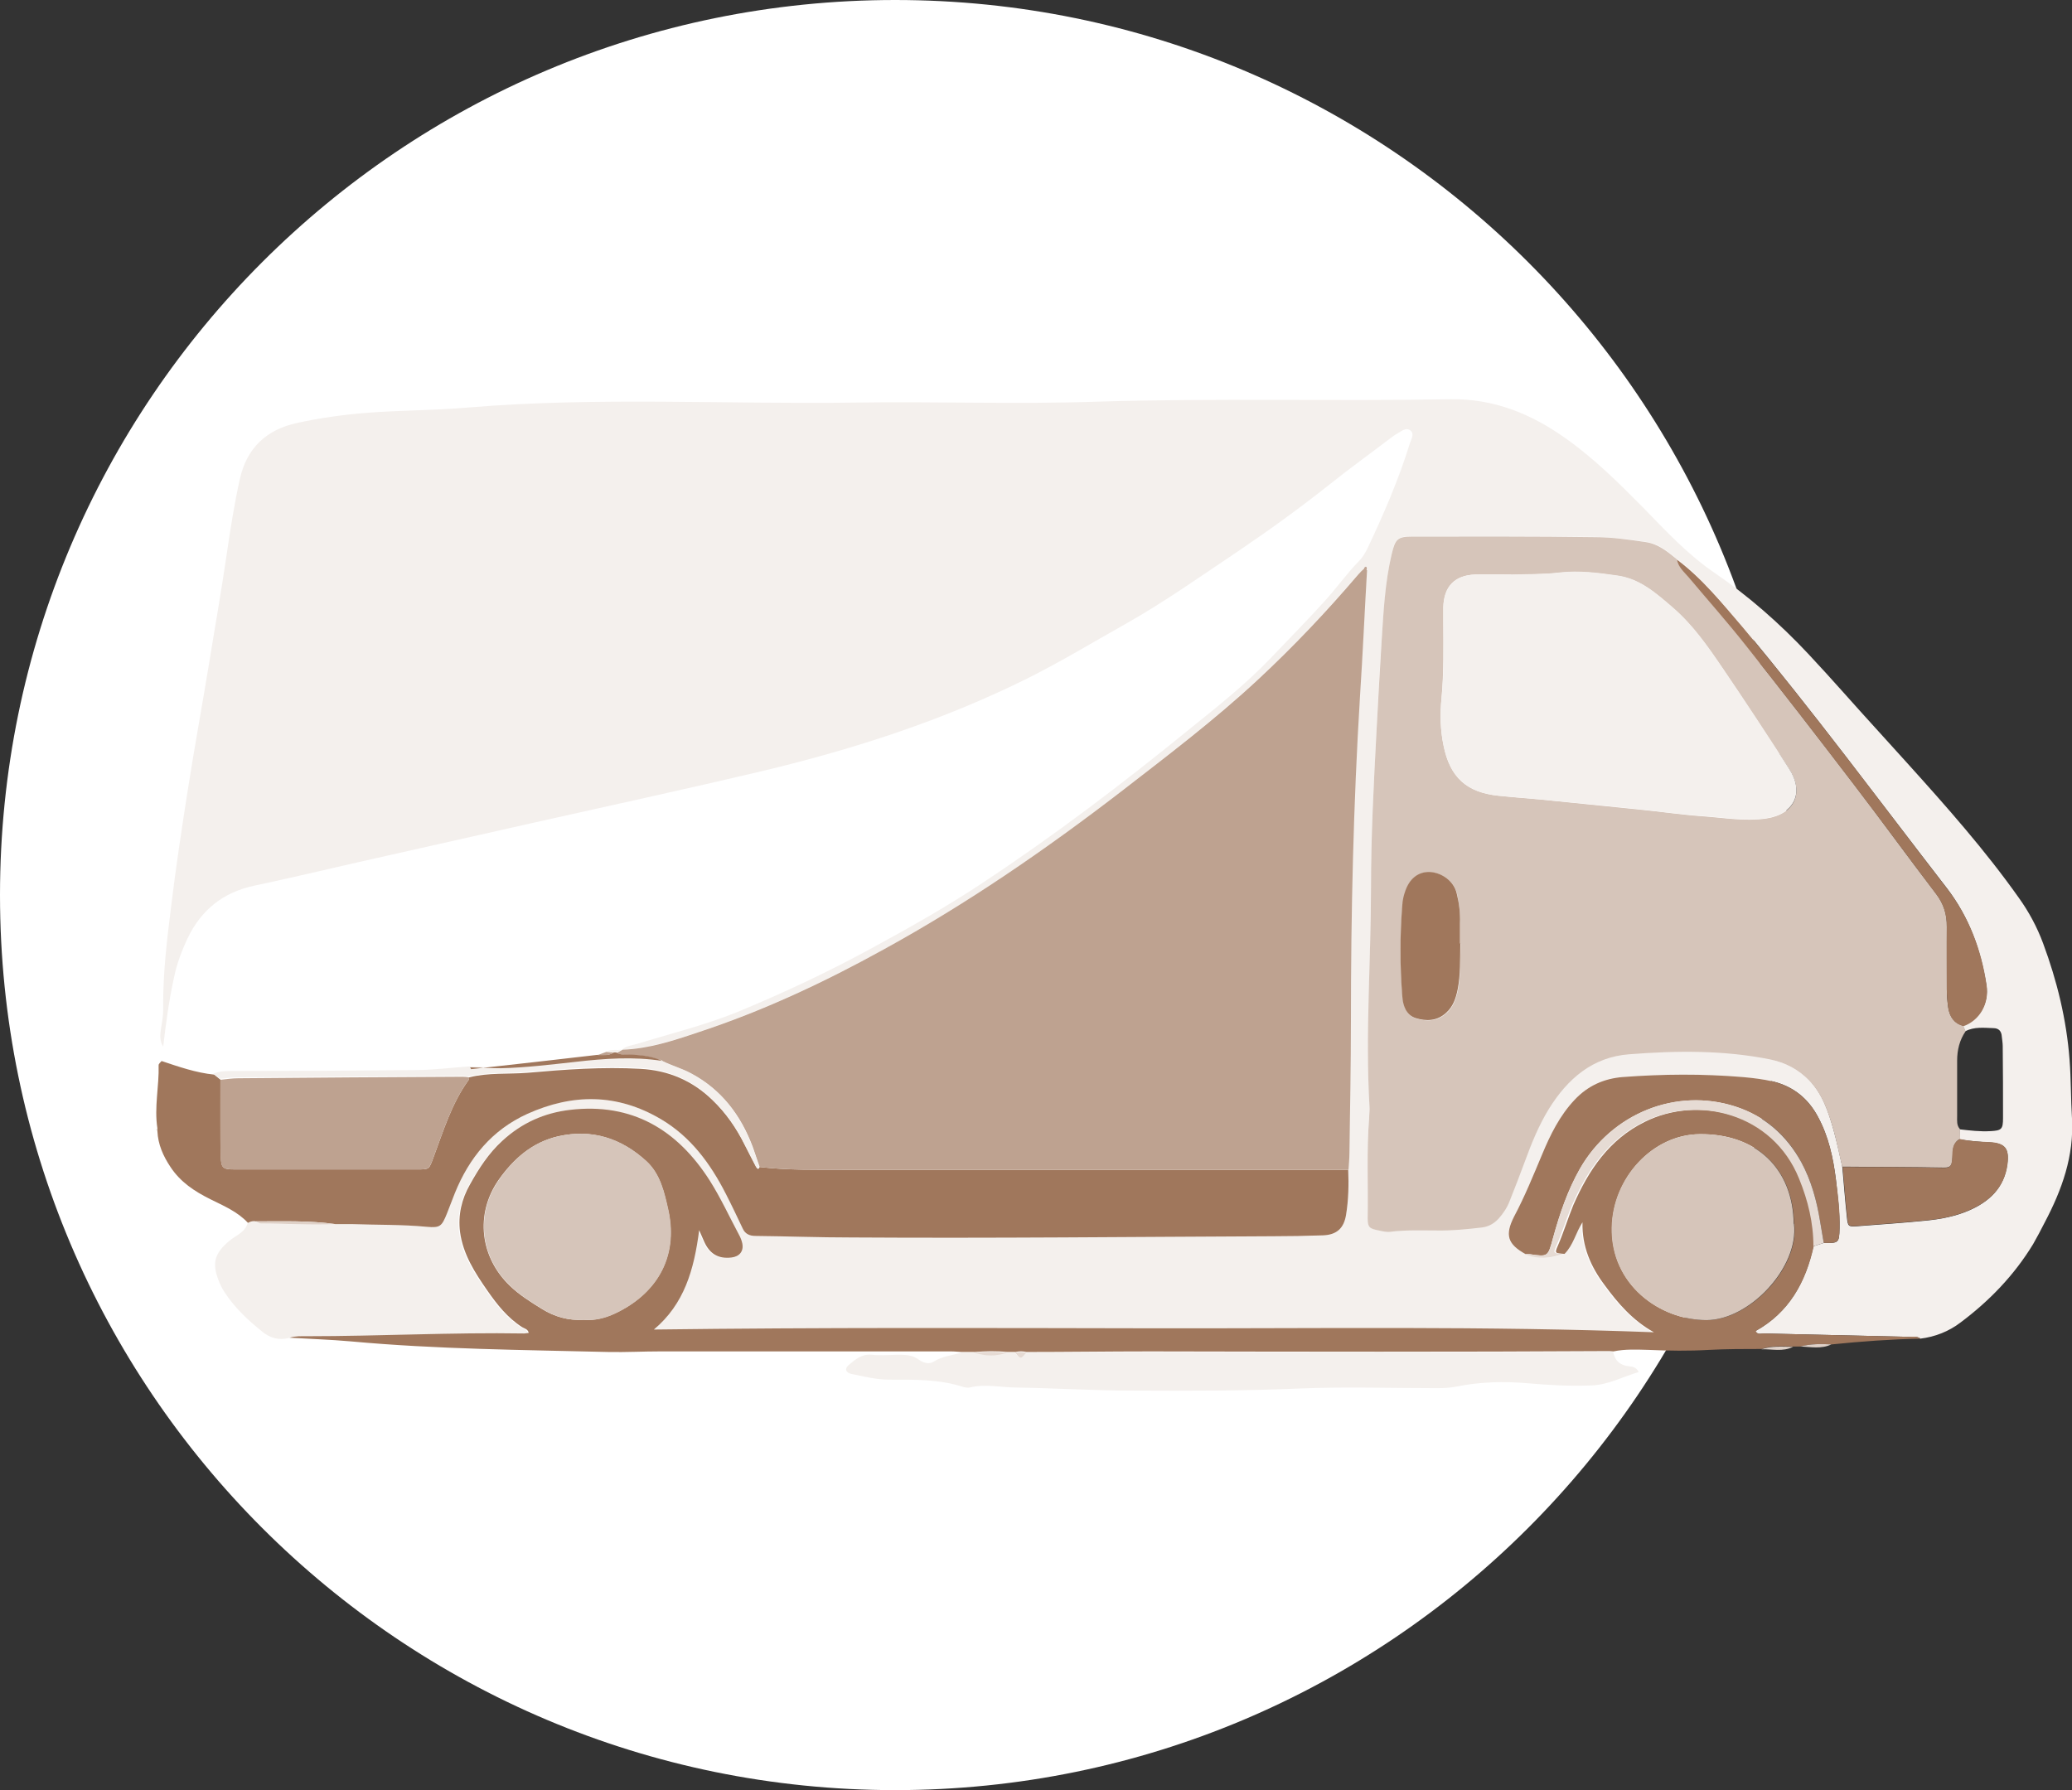 <?xml version="1.0" encoding="UTF-8"?>
<svg xmlns="http://www.w3.org/2000/svg" id="Ebene_2" data-name="Ebene 2" viewBox="0 0 68.19 58.92">
  <rect x="0" y="0" width="68.19" height="58.92" fill="#333333" stroke="none"/>
  <defs>
    <style>
      .cls-1 {
        fill: #bea290;
      }

      .cls-1, .cls-2, .cls-3, .cls-4, .cls-5, .cls-6, .cls-7 {
        stroke-width: 0px;
      }

      .cls-2 {
        fill: #a0775c;
      }

      .cls-3 {
        fill: #dfd1c8;
      }

      .cls-4 {
        fill: #d6c5ba;
      }

      .cls-5 {
        fill: #e6dbd4;
      }

      .cls-6 {
        fill: #f4f0ed;
      }

      .cls-7 {
        fill: #fff;
      }
    </style>
  </defs>
  <g id="Ebene_1-2" data-name="Ebene 1">
    <path class="cls-7" d="M58.92,29.46c0,16.27-13.19,29.46-29.46,29.46S0,45.73,0,29.46,13.19,0,29.46,0s29.46,13.19,29.46,29.46"></path>
    <path class="cls-6" d="M5.38,34.46c-.16-.23-.1-.49-.06-.74.04-.22.06-.44.05-.67,0-1.05.12-2.08.25-3.12.16-1.33.36-2.66.57-3.99.21-1.33.45-2.65.67-3.98.2-1.24.42-2.47.6-3.71.12-.83.25-1.65.43-2.47.23-1.04.88-1.64,1.89-1.86.74-.16,1.5-.27,2.26-.33,1.13-.09,2.27-.08,3.4-.18,4.23-.35,8.46-.1,12.69-.16,2.67-.04,5.33.06,7.99-.03,3.88-.12,7.75-.01,11.62-.08,1.43-.02,2.65.48,3.79,1.29.93.66,1.74,1.46,2.54,2.27.74.76,1.46,1.54,2.35,2.15,1.13.77,2.15,1.67,3.08,2.66.79.84,1.54,1.71,2.32,2.56.32.35.64.71.96,1.06,1.28,1.42,2.55,2.85,3.66,4.42.33.46.6.96.8,1.5.46,1.24.77,2.51.87,3.83.05.64.04,1.28.08,1.93.07,1.24-.33,2.35-.9,3.43-.12.24-.25.48-.38.71-.62,1.02-1.44,1.87-2.39,2.58-.38.29-.83.47-1.32.53-.12-.09-.26-.06-.39-.06-1.58-.04-3.17-.07-4.76-.11-.09,0-.21.06-.28-.08,1.1-.61,1.65-1.6,1.91-2.79.11-.04.23-.07.34-.11.49.01.51,0,.52-.48.01-.54-.06-1.08-.12-1.61-.09-.71-.24-1.41-.59-2.06-.32-.6-.8-.99-1.46-1.16-.33-.08-.68-.12-1.02-.15-1.31-.11-2.63-.1-3.95,0-.62.04-1.15.28-1.58.75-.49.53-.8,1.15-1.07,1.8-.29.69-.58,1.38-.92,2.04-.32.61-.23.91.38,1.24.42.18.84.14,1.25-.01.29-.29.37-.7.59-1.03-.02.79.27,1.46.73,2.07.44.6.92,1.15,1.62,1.55-5.54-.21-11.02-.12-16.5-.13-5.46-.01-10.93-.03-16.41.04,1-.84,1.32-1.97,1.49-3.27.09.2.13.29.17.38.18.4.46.56.89.51.26-.03.4-.21.36-.46-.02-.1-.06-.2-.11-.29-.32-.59-.6-1.21-.96-1.77-1.06-1.69-2.55-2.57-4.59-2.33-.85.1-1.6.43-2.24,1.02-.45.41-.76.91-1.06,1.43-.27.49-.4,1-.33,1.57.1.74.49,1.34.9,1.93.32.46.66.89,1.14,1.2.08.05.19.06.22.19-.06,0-.1.02-.15.02-2.38-.04-4.76.09-7.14.09-.19,0-.39,0-.58.05-.33.08-.62,0-.88-.22-.47-.38-.9-.78-1.23-1.29-.08-.12-.15-.26-.2-.4-.22-.57-.12-.89.36-1.29.21-.18.51-.27.6-.58.08-.04.17-.07.27-.05.05.02.11.06.17.06.82,0,1.63.07,2.45.02.18,0,.36,0,.54,0,.82.02,1.65,0,2.47.09.44.04.5-.02.66-.44.09-.22.17-.45.26-.67.47-1.16,1.22-2.08,2.39-2.61,1.49-.68,2.95-.67,4.38.17.99.58,1.64,1.47,2.15,2.47.19.37.37.75.55,1.13.09.18.22.25.43.25,1.05,0,2.1.04,3.14.05,4.62.03,9.25-.02,13.88-.04.55,0,1.11,0,1.66-.03.45-.02.68-.24.75-.68.08-.49.08-.98.07-1.48.01-.18.03-.36.03-.54.02-1.45.05-2.9.05-4.35,0-3.58.07-7.15.3-10.72.09-1.37.15-2.75.23-4.12.02-.04.04-.09-.02-.11-.01,0-.04.03-.07.05-.07.07-.15.15-.22.22-1.03,1.21-2.12,2.36-3.28,3.44-1.44,1.33-3,2.52-4.55,3.72-2.46,1.9-5.03,3.66-7.76,5.16-1.97,1.08-4,2.03-6.13,2.73-.8.27-1.62.53-2.48.57.14-.13.32-.14.49-.19,1.11-.34,2.25-.62,3.33-1.06,1.52-.63,3.01-1.33,4.45-2.12,1.25-.68,2.49-1.38,3.67-2.17,2.31-1.53,4.51-3.2,6.66-4.95.94-.76,1.9-1.51,2.74-2.39.6-.63,1.21-1.25,1.79-1.89.39-.43.73-.91,1.14-1.33.1-.1.18-.24.25-.37.54-1.14,1.04-2.29,1.41-3.49.04-.13.16-.31.02-.42-.15-.12-.31.03-.45.11-.08.04-.15.1-.22.15-.67.51-1.35,1-2,1.52-.97.77-1.98,1.5-3,2.19-1.24.83-2.45,1.69-3.75,2.42-1.05.59-2.09,1.22-3.17,1.76-2.77,1.38-5.7,2.33-8.71,3.05-2.53.6-5.07,1.15-7.61,1.72-1.91.43-3.82.86-5.73,1.29-1.14.26-2.27.53-3.41.77-1.03.22-1.75.8-2.2,1.74-.19.41-.35.83-.44,1.27-.17.76-.27,1.53-.36,2.3M55.19,18.4c-.31-.26-.61-.51-1.04-.57-.55-.08-1.1-.15-1.65-.16-2-.03-4.01-.02-6.01-.02-.5,0-.58.08-.69.58-.21.94-.27,1.89-.33,2.85-.07,1-.12,2-.17,3-.09,1.7-.18,3.41-.18,5.11,0,2.41-.18,4.81-.05,7.22,0,.12,0,.24-.01.36-.09,1.1-.03,2.21-.05,3.32,0,.3.06.35.37.4.13.02.27.05.4.04.49-.06.99-.04,1.48-.04.51,0,1.01-.04,1.52-.11.22-.03.39-.12.54-.29.15-.17.27-.36.36-.57.17-.43.34-.86.5-1.3.22-.6.46-1.2.8-1.75.61-.98,1.43-1.7,2.64-1.79,1.55-.12,3.11-.14,4.64.17.49.1.93.32,1.28.69.44.46.63,1.04.8,1.64.11.4.2.81.29,1.22.05.55.09,1.1.15,1.65.03.32.05.33.34.31.77-.06,1.55-.11,2.32-.19.46-.05.92-.14,1.34-.32.68-.29,1.18-.75,1.28-1.53.07-.52-.07-.69-.59-.72-.33-.02-.65-.04-.98-.1,0-.11,0-.22,0-.33.34.04.68.08,1.02.06.36-.02.41-.06.41-.43,0-.79,0-1.58-.01-2.37,0-.1-.02-.21-.03-.31-.01-.18-.1-.28-.28-.28-.31-.01-.62-.05-.92.1-.03-.06-.05-.12-.08-.18.54-.19.87-.74.77-1.35-.18-1.16-.58-2.24-1.3-3.18-2.23-2.88-4.4-5.82-6.74-8.62-.66-.79-1.31-1.59-2.15-2.22"></path>
    <path class="cls-2" d="M5.31,34.92c.57.19,1.14.39,1.74.45.07.06.14.11.21.17,0,.84,0,1.67.01,2.51,0,.4.07.44.45.44,2,0,4.01,0,6.01,0,.4,0,.39,0,.53-.38.33-.88.6-1.79,1.16-2.56.02-.02.01-.06.02-.09.63-.16,1.28-.1,1.92-.15,1.24-.11,2.47-.2,3.72-.13.92.05,1.71.39,2.37,1.03.45.43.79.93,1.07,1.48.12.24.24.48.37.72.03.06.07.1.11,0,.92.11,1.85.09,2.78.09.96,0,1.91,0,2.87,0,4.57,0,9.15,0,13.72,0,.02.49.01.99-.07,1.48-.07.44-.3.66-.75.68-.55.02-1.11.03-1.66.03-4.62.02-9.25.07-13.88.04-1.05,0-2.1-.04-3.14-.05-.21,0-.35-.07-.43-.25-.18-.38-.36-.76-.55-1.13-.51-1-1.16-1.89-2.15-2.47-1.43-.84-2.89-.84-4.38-.17-1.17.53-1.92,1.45-2.39,2.61-.09.22-.17.45-.26.67-.17.42-.22.48-.66.44-.82-.08-1.64-.06-2.47-.09-.18,0-.36,0-.54,0-.87-.12-1.74-.09-2.61-.09-.1-.02-.18,0-.27.05-.34-.37-.8-.56-1.24-.78-.52-.26-.98-.56-1.31-1.06-.24-.36-.41-.74-.43-1.18,0-.03,0-.06,0-.09-.11-.7.06-1.39.04-2.08,0-.05.06-.09.1-.14"></path>
    <path class="cls-2" d="M59.69,41.02c-.26,1.18-.81,2.18-1.91,2.79.07.14.19.07.28.08,1.58.04,3.17.07,4.76.11.13,0,.27-.03.39.06-.98.02-1.95.09-2.93.19-.34-.02-.69-.02-1.02.07-.08,0-.16,0-.24,0-.35,0-.7-.04-1.04.08-.58,0-1.16,0-1.73.03-.67.04-1.33.03-2,0-.38-.01-.77-.03-1.15.05-.04,0-.09-.01-.13-.01-5.04.03-10.07.02-15.11.01-1.36,0-2.72.02-4.08.02-.12-.03-.24-.03-.36,0h-.27c-.36-.04-.72-.03-1.08,0-.12,0-.24,0-.36,0-.13,0-.27-.02-.4-.02-3.2,0-6.4,0-9.6,0-.55,0-1.11.03-1.66.02-2.84-.07-5.68-.09-8.51-.35-.67-.06-1.34-.08-2.01-.12.19-.06.39-.05.58-.05,2.38,0,4.76-.13,7.14-.09.04,0,.08-.01.15-.02-.03-.13-.14-.14-.22-.19-.48-.31-.82-.74-1.14-1.2-.41-.59-.8-1.19-.9-1.93-.07-.56.05-1.08.33-1.57.29-.52.61-1.02,1.06-1.43.64-.59,1.38-.92,2.23-1.02,2.04-.24,3.53.65,4.6,2.33.36.57.64,1.18.96,1.78.05.09.09.19.11.29.05.26-.1.43-.36.46-.43.05-.71-.12-.89-.51-.04-.09-.08-.19-.17-.39-.17,1.31-.49,2.43-1.49,3.27,5.48-.07,10.94-.05,16.41-.04,5.48.01,10.95-.08,16.5.13-.7-.39-1.18-.95-1.62-1.55-.46-.61-.75-1.28-.73-2.07-.22.34-.3.75-.59,1.04-.32-.02-.33-.02-.22-.27.19-.44.33-.9.51-1.34.5-1.14,1.17-2.15,2.34-2.73,1.77-.89,4.26-.31,5.13,1.87.29.71.47,1.45.47,2.22M19.22,43.44c.35.03.69-.06,1.02-.21,1.3-.61,2.1-1.79,1.75-3.4-.13-.58-.26-1.19-.72-1.61-.82-.75-1.79-1.07-2.9-.82-.86.2-1.48.75-1.97,1.45-.77,1.12-.6,2.53.38,3.47.31.3.68.53,1.05.76.42.26.87.39,1.38.36M59.04,40.28c-.02-1.81-1.24-2.97-3.1-2.95-1.55.01-2.86,1.44-2.89,3.07-.04,1.88,1.57,3.05,3.12,3.05,1.42,0,3.05-1.73,2.88-3.17"></path>
    <path class="cls-6" d="M33.77,44.52c1.36,0,2.72-.03,4.08-.02,5.04,0,10.07.02,15.11-.01.04,0,.09,0,.13.01.06.29.23.44.52.47.12.01.24.03.32.19-.52.15-.99.42-1.55.44-.7.03-1.39-.01-2.09-.07-.79-.07-1.58-.05-2.37.11-.21.04-.41.05-.62.05-1.5,0-2.99-.05-4.49.01-1.85.08-3.7.08-5.55.07-1.26,0-2.53-.08-3.79-.1-.52,0-1.04-.13-1.56,0-.05.01-.12,0-.18-.01-.81-.27-1.64-.25-2.48-.25-.42,0-.83-.11-1.24-.19-.18-.04-.22-.18-.08-.29.21-.18.43-.37.75-.34.28.03.57.01.85,0,.26,0,.5,0,.72.17.14.1.33.15.47.06.3-.19.64-.21.96-.31.12,0,.24,0,.36,0,.36.12.72.12,1.08,0h.27c.17.22.19.22.36,0"></path>
    <path class="cls-3" d="M59.25,44.32c.34-.09.68-.09,1.02-.07-.33.16-.68.08-1.02.07"></path>
    <path class="cls-3" d="M57.97,44.41c.34-.12.69-.08,1.04-.08-.34.17-.69.07-1.04.08"></path>
    <path class="cls-3" d="M5.17,37.15s0,.06,0,.09c0-.02-.02-.04-.03-.06,0,0,.01-.02.02-.03"></path>
    <path class="cls-4" d="M60.63,38.41c-.1-.41-.18-.82-.29-1.22-.17-.59-.36-1.17-.8-1.63-.36-.37-.79-.59-1.28-.69-1.54-.31-3.09-.29-4.64-.17-1.21.09-2.03.81-2.64,1.79-.34.55-.58,1.15-.8,1.75-.16.44-.33.87-.5,1.3-.08.21-.21.4-.36.57-.15.16-.32.26-.54.29-.51.06-1.01.11-1.52.1-.49,0-.99-.02-1.48.04-.13.02-.27-.01-.4-.04-.31-.06-.37-.1-.37-.4.02-1.11-.04-2.21.05-3.32,0-.12.02-.24.01-.36-.14-2.41.05-4.81.05-7.22,0-1.7.09-3.41.18-5.11.05-1,.11-2,.17-3,.06-.95.11-1.91.33-2.85.12-.5.19-.58.69-.58,2.01,0,4.01-.01,6.01.02.55,0,1.1.08,1.65.16.43.06.73.32,1.04.57.05.25.24.4.39.59.62.75,1.27,1.47,1.87,2.23,1.2,1.51,2.38,3.04,3.55,4.57.92,1.2,1.8,2.42,2.72,3.62.25.33.36.68.35,1.08,0,.69,0,1.38,0,2.06,0,.21.02.42.05.62.05.28.19.5.49.58.03.06.05.12.08.18-.2.29-.28.62-.28.97,0,.61,0,1.22,0,1.83,0,.15-.02.3.09.42,0,.11,0,.22.01.32-.29.16-.23.46-.26.71-.02.19-.08.24-.27.24-1.11-.02-2.23-.02-3.34-.03M49.73,18.91c-.39,0-.78-.01-1.17,0-.68.02-1.04.39-1.06,1.07,0,.15,0,.3,0,.45,0,.85.02,1.7-.06,2.56-.05.52-.04,1.04.07,1.56.21,1.03.75,1.53,1.8,1.64.45.05.89.08,1.34.12,1.08.11,2.17.22,3.25.33.73.07,1.45.18,2.18.23.68.05,1.37.17,2.05.07.93-.14,1.26-.85.75-1.63-.73-1.11-1.45-2.23-2.2-3.33-.48-.7-.97-1.4-1.62-1.97-.54-.47-1.09-.96-1.84-1.06-.62-.09-1.25-.17-1.88-.1-.54.06-1.07.05-1.61.07M48.06,31.06c0-.22,0-.45,0-.67,0-.33-.04-.66-.11-.98-.09-.39-.48-.68-.89-.7-.38-.02-.67.21-.81.65-.04.14-.07.29-.09.44-.09,1-.09,2,0,3,.02.32.13.62.44.72.35.11.71.1,1.01-.18.22-.2.31-.46.37-.75.1-.5.07-1.01.09-1.52"></path>
    <path class="cls-1" d="M44.36,38.5c-4.57,0-9.15,0-13.72,0h-2.87c-.93,0-1.85.02-2.77-.09-.08-.22-.15-.45-.23-.67-.39-1.03-1.02-1.87-2.02-2.4-.3-.16-.63-.25-.93-.4-.32-.15-.66-.2-1.01-.22-.17,0-.35.03-.51-.07.06-.03.13-.06.19-.1h0c.86-.03,1.68-.3,2.48-.57,2.13-.7,4.16-1.65,6.13-2.74,2.73-1.5,5.29-3.26,7.76-5.16,1.55-1.2,3.11-2.38,4.55-3.72,1.16-1.08,2.25-2.23,3.28-3.44.07-.08.14-.15.22-.22.03.02.06.04.08.07-.08,1.37-.14,2.75-.23,4.12-.22,3.57-.3,7.14-.3,10.72,0,1.45-.03,2.9-.05,4.35,0,.18-.02.36-.03.54"></path>
    <path class="cls-2" d="M50.21,41.28c-.6-.33-.69-.63-.38-1.24.35-.66.63-1.35.92-2.04.27-.65.58-1.28,1.07-1.8.43-.46.96-.7,1.58-.75,1.32-.1,2.63-.11,3.95,0,.34.03.68.07,1.02.15.66.17,1.14.56,1.46,1.16.35.64.5,1.34.59,2.06.07.53.14,1.07.12,1.61-.01.47-.03.49-.52.48-.04-.23-.08-.47-.12-.71-.11-.68-.29-1.34-.62-1.95-.48-.89-1.21-1.52-2.17-1.83-1.95-.63-4.07.23-5.11,2.04-.41.72-.67,1.49-.89,2.29-.17.62-.16.62-.77.53-.04,0-.09,0-.13,0"></path>
    <path class="cls-2" d="M60.63,38.41c1.11,0,2.23,0,3.34.03.19,0,.25-.05.27-.24.03-.25-.04-.55.26-.71.32.07.65.09.98.1.51.03.65.21.59.72-.1.78-.6,1.24-1.28,1.53-.43.18-.88.28-1.34.32-.77.08-1.55.13-2.32.19-.3.02-.31.01-.34-.31-.06-.55-.1-1.1-.15-1.65"></path>
    <path class="cls-2" d="M64.61,33.77c-.3-.08-.44-.29-.49-.58-.03-.2-.05-.42-.05-.62,0-.69-.01-1.38,0-2.06,0-.41-.1-.75-.35-1.08-.91-1.2-1.8-2.42-2.72-3.62-1.17-1.53-2.35-3.06-3.55-4.57-.6-.76-1.25-1.49-1.87-2.23-.15-.18-.35-.34-.39-.59.83.62,1.48,1.43,2.15,2.21,2.35,2.8,4.51,5.73,6.74,8.62.72.93,1.13,2.02,1.3,3.18.09.61-.23,1.16-.77,1.35"></path>
    <path class="cls-5" d="M50.21,41.28s.09,0,.13,0c.61.09.6.09.77-.53.22-.79.48-1.57.89-2.29,1.05-1.82,3.16-2.67,5.11-2.04.96.31,1.68.94,2.17,1.83.33.61.51,1.27.62,1.95.04.24.08.47.12.71-.11.04-.23.07-.34.11,0-.77-.18-1.51-.47-2.22-.87-2.17-3.36-2.76-5.13-1.87-1.17.59-1.84,1.59-2.34,2.73-.19.44-.32.9-.52,1.34-.11.25-.1.25.22.27-.42.15-.83.19-1.25.01"></path>
    <path class="cls-3" d="M8.43,40.2c.87,0,1.75-.03,2.61.09-.82.04-1.63-.02-2.45-.02-.05,0-.11-.04-.16-.06"></path>
    <path class="cls-1" d="M44.88,18.7s.06-.05.07-.05c.05.03.04.07.02.11-.03-.02-.06-.04-.08-.07"></path>
    <path class="cls-6" d="M21.8,34.92c.3.15.63.24.93.4,1,.53,1.63,1.37,2.02,2.4.09.22.15.45.23.67-.04.1-.08.05-.11,0-.12-.24-.25-.48-.37-.72-.27-.55-.62-1.06-1.07-1.49-.66-.64-1.45-.98-2.37-1.03-1.24-.07-2.48.02-3.72.13-.64.06-1.29,0-1.92.15-.07,0-.15-.02-.22-.02-2.46.02-4.92.03-7.39.05-.19,0-.39.03-.58.05-.07-.06-.14-.11-.21-.17.21-.09.43-.09.66-.09,2,0,3.99-.01,5.99-.03.59,0,1.19-.08,1.78-.12.34.01.68.04,1.02.03.82-.02,1.64-.12,2.45-.21.95-.11,1.9-.18,2.86-.03"></path>
    <path class="cls-2" d="M21.8,34.92c-.95-.15-1.9-.08-2.86.03-.82.09-1.63.19-2.45.21-.34,0-.68-.02-1.02-.03.02.02.03.07.04.06,1.38-.15,2.76-.31,4.15-.47.19,0,.38.03.54-.08h.04s.04,0,.04,0c.16.1.34.07.51.07.35.02.69.06,1.01.21"></path>
    <path class="cls-1" d="M20.2,34.64c-.17.12-.36.09-.54.09.1-.04.2-.07.3-.11.08,0,.16.02.24.02"></path>
    <path class="cls-6" d="M20.2,34.64c-.08,0-.16-.01-.24-.02.16-.11.35-.03.51-.08-.06.03-.13.06-.19.1h-.04s-.04,0-.04,0Z"></path>
    <path class="cls-1" d="M7.26,35.54c.19-.02.39-.05.58-.05,2.46-.02,4.92-.04,7.38-.05.07,0,.15.01.22.02,0,.03,0,.07-.02.09-.56.77-.83,1.68-1.16,2.56-.14.38-.14.38-.54.38-2,0-4.01,0-6.01,0-.38,0-.44-.05-.45-.44-.02-.84-.01-1.68-.01-2.51"></path>
    <path class="cls-4" d="M19.22,43.44c-.51.03-.96-.1-1.38-.36-.37-.23-.74-.46-1.05-.76-.98-.94-1.15-2.35-.38-3.47.48-.7,1.1-1.26,1.97-1.45,1.11-.25,2.07.06,2.9.82.46.43.59,1.03.72,1.61.35,1.61-.45,2.79-1.75,3.4-.33.16-.67.24-1.02.21"></path>
    <path class="cls-4" d="M59.04,40.28c.17,1.43-1.46,3.17-2.88,3.17-1.55,0-3.16-1.18-3.12-3.05.03-1.63,1.34-3.05,2.89-3.07,1.87-.02,3.08,1.14,3.1,2.95"></path>
    <path class="cls-5" d="M33.14,44.52c-.36.13-.72.12-1.08,0,.36-.04.72-.04,1.08,0"></path>
    <path class="cls-5" d="M33.77,44.52c-.17.22-.19.22-.36,0,.12-.03.24-.03.36,0"></path>
    <path class="cls-6" d="M49.73,18.91c.54-.02,1.07,0,1.61-.07.63-.07,1.26.01,1.88.1.75.1,1.29.59,1.84,1.06.65.56,1.14,1.26,1.62,1.97.75,1.1,1.48,2.21,2.2,3.33.51.78.18,1.49-.75,1.63-.69.1-1.37-.02-2.05-.07-.73-.05-1.45-.15-2.18-.23-1.08-.11-2.17-.22-3.25-.32-.45-.04-.89-.08-1.34-.12-1.05-.11-1.59-.61-1.8-1.64-.11-.52-.12-1.04-.07-1.56.09-.85.07-1.7.06-2.56,0-.15,0-.3,0-.45.02-.69.38-1.05,1.06-1.07.39-.01.78,0,1.17,0"></path>
    <path class="cls-2" d="M48.06,31.06c-.01.51.01,1.02-.09,1.52-.06.29-.15.55-.37.75-.3.28-.66.29-1.01.18-.31-.1-.42-.4-.44-.72-.08-1-.08-2,0-3,.01-.15.04-.3.09-.44.14-.43.43-.66.81-.65.41.02.8.31.89.7.08.32.12.65.11.98,0,.22,0,.45,0,.67"></path>
  </g>
</svg>
